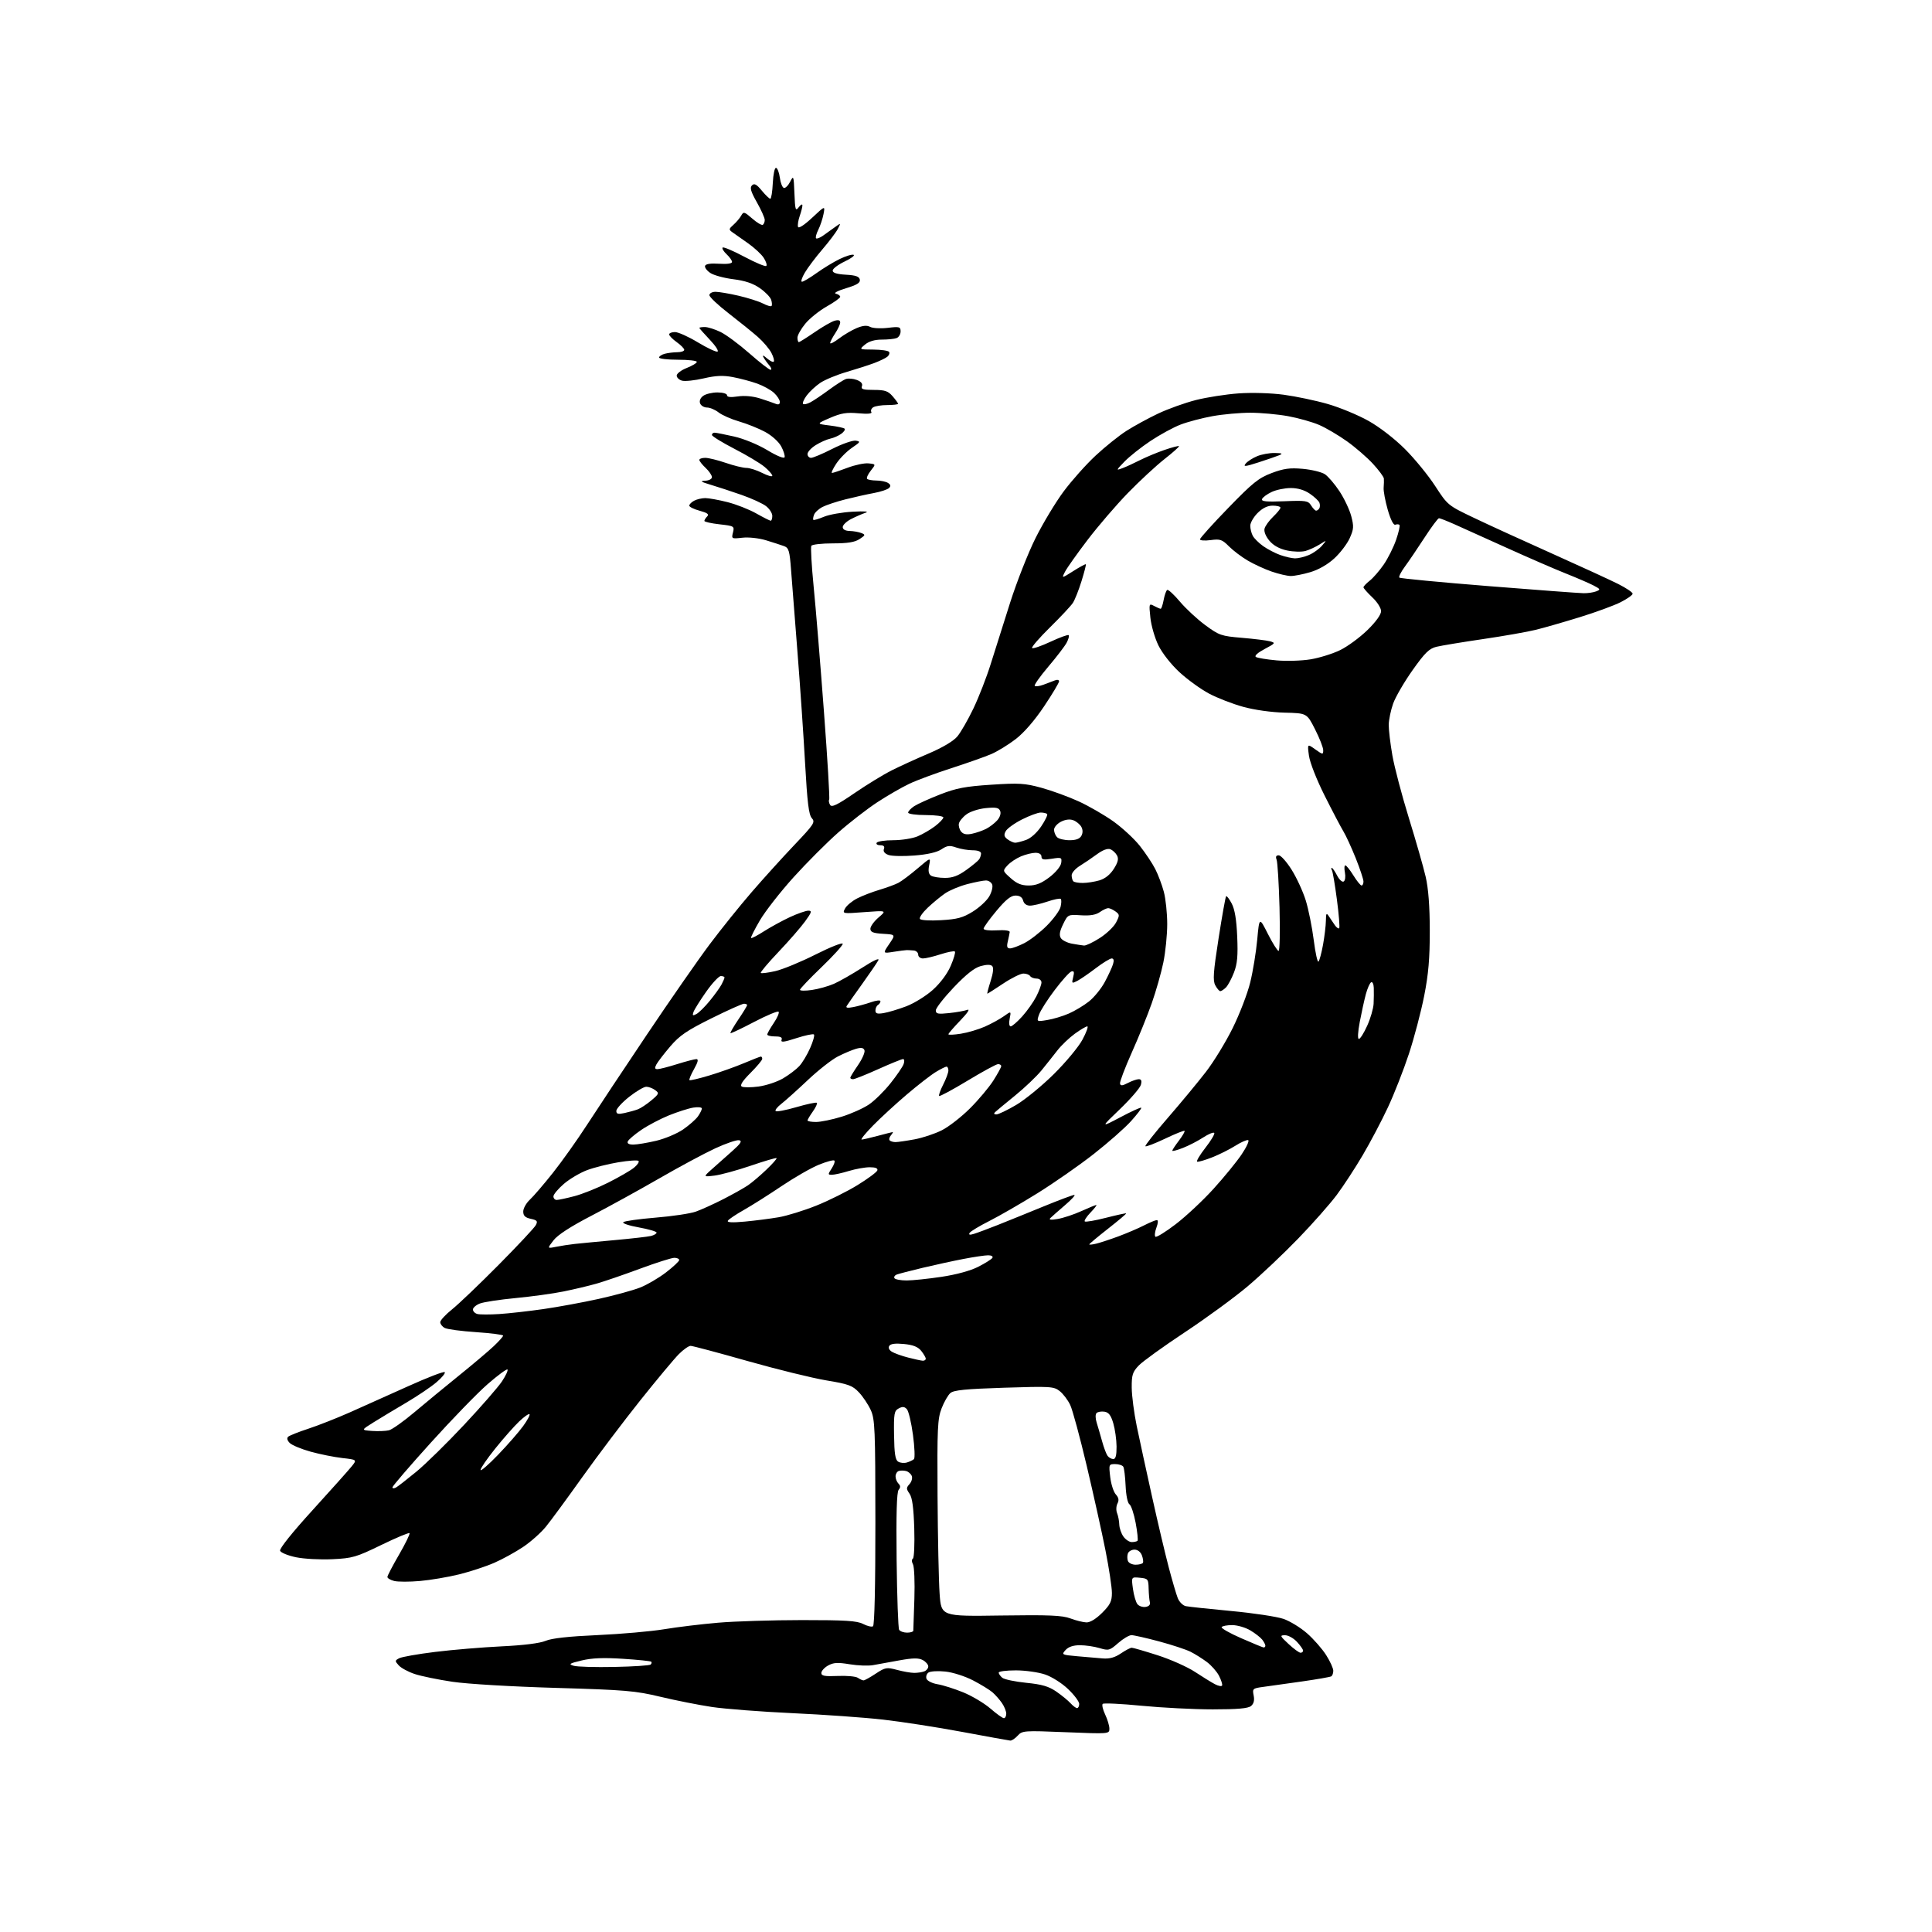 <?xml version="1.0" encoding="UTF-8" standalone="no"?>
<svg 
  version="1.1" 
  xmlns="http://www.w3.org/2000/svg" 
  xmlns:xlink="http://www.w3.org/1999/xlink" 
  xmlns:svg="http://www.w3.org/2000/svg"
  xmlns:rdf="http://www.w3.org/1999/02/22-rdf-syntax-ns#"
  xmlns:cc="http://creativecommons.org/ns#"
  xmlns:dc="http://purl.org/dc/elements/1.1/"
  viewBox="0 0 768 768"
  width="768"
  height="768"
>
<style>svg {background-color: white; }</style>"
<path stroke="none" fill="black" fill-rule="evenodd" d="M401.60,691.91C400.99,691.86 392.40,690.31 382.50,688.46C372.60,686.61 358.43,684.41 351.00,683.57C343.57,682.73 327.37,681.57 314.99,681.01C302.61,680.44 288.21,679.33 282.99,678.55C277.77,677.76 268.55,675.94 262.50,674.49C252.51,672.10 248.69,671.78 220.84,670.96C203.30,670.45 185.76,669.41 179.84,668.53C174.15,667.68 167.42,666.30 164.87,665.45C162.32,664.61 159.47,663.07 158.53,662.04C156.93,660.27 156.94,660.10 158.67,659.18C159.68,658.64 166.13,657.50 173.00,656.66C179.88,655.81 191.75,654.82 199.39,654.45C208.19,654.03 214.61,653.22 216.89,652.26C219.33,651.23 226.02,650.49 237.50,649.98C246.85,649.56 258.77,648.51 264.00,647.65C269.23,646.78 278.90,645.61 285.50,645.05C292.10,644.48 307.08,644.02 318.80,644.01C336.04,644.00 340.67,644.29 343.08,645.54C344.72,646.39 346.50,646.81 347.03,646.48C347.63,646.11 347.99,630.44 347.98,605.19C347.96,567.94 347.80,564.16 346.13,560.50C345.12,558.30 343.00,555.12 341.40,553.44C338.85,550.76 337.28,550.18 328.50,548.73C323.00,547.82 308.92,544.36 297.20,541.04C285.49,537.72 275.29,535.00 274.53,535.00C273.77,535.00 271.68,536.46 269.89,538.25C268.09,540.04 261.18,548.32 254.54,556.64C247.90,564.97 237.53,578.70 231.51,587.14C225.49,595.59 218.98,604.46 217.03,606.85C215.09,609.24 211.03,612.87 208.00,614.90C204.97,616.94 199.80,619.79 196.50,621.23C193.20,622.68 186.90,624.75 182.50,625.84C178.10,626.92 171.10,628.11 166.94,628.47C162.79,628.84 158.17,628.83 156.69,628.46C155.21,628.09 154.00,627.37 154.00,626.87C154.00,626.37 156.09,622.36 158.65,617.96C161.20,613.56 163.06,609.73 162.79,609.45C162.51,609.17 157.44,611.30 151.53,614.17C141.59,619.00 140.14,619.43 132.09,619.81C127.31,620.04 120.81,619.69 117.64,619.03C114.47,618.37 111.63,617.21 111.34,616.45C111.02,615.62 116.15,609.20 124.16,600.41C131.50,592.34 138.50,584.51 139.72,583.00C141.95,580.25 141.95,580.25 136.06,579.59C132.82,579.22 127.15,578.08 123.47,577.06C119.79,576.04 116.06,574.49 115.18,573.61C114.18,572.61 113.94,571.68 114.54,571.13C115.07,570.65 118.65,569.22 122.50,567.96C126.35,566.70 133.78,563.78 139.00,561.47C144.22,559.15 154.71,554.45 162.31,551.02C169.90,547.59 176.42,545.08 176.78,545.45C177.15,545.82 175.66,547.64 173.48,549.49C171.29,551.35 165.90,554.98 161.50,557.57C157.10,560.16 151.25,563.68 148.51,565.39C143.51,568.50 143.51,568.50 147.93,568.82C150.35,568.99 153.37,568.87 154.63,568.56C155.89,568.24 160.43,565.02 164.71,561.41C169.00,557.79 177.00,551.20 182.50,546.76C188.00,542.32 194.19,537.09 196.25,535.14C198.31,533.19 200.00,531.30 200.00,530.93C200.00,530.57 195.18,529.95 189.28,529.55C183.39,529.16 177.76,528.41 176.78,527.88C175.80,527.36 175.00,526.32 175.00,525.59C175.00,524.85 177.14,522.53 179.75,520.45C182.36,518.36 190.68,510.41 198.24,502.78C205.80,495.15 212.43,488.06 212.98,487.03C213.84,485.43 213.55,485.06 210.99,484.50C208.75,484.01 208.00,483.28 208.00,481.59C208.00,480.36 209.17,478.26 210.60,476.92C212.04,475.59 216.16,470.79 219.76,466.26C223.37,461.72 229.51,453.08 233.41,447.05C237.31,441.02 248.02,424.88 257.21,411.19C266.40,397.50 277.60,381.39 282.10,375.40C286.60,369.40 294.09,360.08 298.76,354.68C303.42,349.28 311.07,340.83 315.75,335.91C323.61,327.64 324.15,326.82 322.71,325.23C321.50,323.88 320.91,319.04 320.04,303.50C319.43,292.50 318.07,272.70 317.03,259.50C315.98,246.30 314.83,231.53 314.47,226.69C313.89,218.88 313.56,217.78 311.65,217.08C310.47,216.65 307.25,215.61 304.50,214.77C301.64,213.91 297.62,213.47 295.11,213.75C290.82,214.23 290.74,214.18 291.37,211.67C291.99,209.17 291.84,209.08 286.01,208.42C282.70,208.05 280.00,207.44 280.00,207.07C280.00,206.70 280.51,205.89 281.13,205.27C281.96,204.44 281.19,203.86 278.13,203.03C275.86,202.42 274.00,201.51 274.00,201.00C274.00,200.49 274.87,199.60 275.93,199.04C277.00,198.47 278.99,198.00 280.35,198.00C281.72,198.00 285.69,198.72 289.17,199.60C292.65,200.48 297.80,202.50 300.62,204.10C303.44,205.69 306.03,207.00 306.37,207.00C306.72,207.00 307.00,206.13 307.00,205.07C307.00,204.01 305.90,202.28 304.55,201.22C303.21,200.16 298.82,198.15 294.80,196.74C290.79,195.34 285.25,193.52 282.50,192.70C278.61,191.54 278.11,191.19 280.25,191.10C281.81,191.04 283.00,190.43 283.00,189.67C283.00,188.95 281.88,187.29 280.50,186.00C279.12,184.71 278.00,183.28 278.00,182.83C278.00,182.37 279.05,182.00 280.34,182.00C281.63,182.00 285.30,182.90 288.50,184.00C291.70,185.10 295.39,186.00 296.70,186.00C298.01,186.00 300.86,186.91 303.04,188.02C305.22,189.13 307.00,189.62 307.00,189.11C307.00,188.60 305.63,187.02 303.95,185.61C302.27,184.19 296.87,180.96 291.95,178.42C287.03,175.88 283.00,173.39 283.00,172.90C283.00,172.40 283.47,172.00 284.05,172.00C284.63,172.00 288.14,172.69 291.85,173.53C295.71,174.41 301.34,176.73 305.04,178.96C308.80,181.23 311.66,182.40 311.89,181.76C312.10,181.16 311.49,179.22 310.54,177.44C309.54,175.59 306.81,173.13 304.15,171.69C301.59,170.31 296.94,168.44 293.82,167.54C290.70,166.64 287.03,165.02 285.66,163.95C284.30,162.88 282.23,162.00 281.06,162.00C279.89,162.00 278.65,161.26 278.31,160.36C277.92,159.35 278.39,158.19 279.53,157.36C280.55,156.61 283.10,156.00 285.19,156.00C287.32,156.00 289.00,156.49 289.00,157.11C289.00,157.86 290.41,158.02 293.26,157.59C295.88,157.19 299.24,157.49 302.01,158.35C304.48,159.13 307.29,160.09 308.25,160.49C309.44,160.98 310.00,160.76 310.00,159.78C310.00,158.99 308.97,157.39 307.72,156.21C306.47,155.03 303.43,153.35 300.97,152.47C298.51,151.59 294.17,150.44 291.32,149.90C287.41,149.16 284.57,149.29 279.73,150.41C276.21,151.23 272.35,151.64 271.16,151.33C269.97,151.02 269.00,150.11 269.00,149.30C269.00,148.50 270.80,147.13 273.00,146.27C275.20,145.40 277.00,144.31 277.00,143.85C277.00,143.38 273.62,143.00 269.50,143.00C265.38,143.00 262.00,142.60 262.00,142.12C262.00,141.63 263.01,140.96 264.25,140.63C265.49,140.30 267.74,140.02 269.25,140.01C270.76,140.01 272.00,139.58 272.00,139.07C272.00,138.56 270.65,137.17 269.00,136.00C267.35,134.83 266.00,133.44 266.00,132.93C266.00,132.42 267.04,132.00 268.31,132.00C269.59,132.00 273.66,133.83 277.37,136.07C281.07,138.30 284.60,139.97 285.20,139.77C285.81,139.56 284.43,137.44 282.15,135.04C279.87,132.64 278.00,130.52 278.00,130.34C278.00,130.15 278.98,130.00 280.18,130.00C281.39,130.00 284.20,130.89 286.43,131.97C288.67,133.06 293.83,136.89 297.90,140.47C301.98,144.06 305.76,147.00 306.31,147.00C306.86,147.00 306.63,146.21 305.81,145.25C304.98,144.29 303.93,142.82 303.48,142.00C302.95,141.04 303.44,141.19 304.83,142.41C306.03,143.46 307.27,144.07 307.58,143.75C307.89,143.44 307.47,141.87 306.64,140.27C305.81,138.66 303.38,135.81 301.24,133.92C299.10,132.04 293.90,127.84 289.68,124.58C285.45,121.32 282.00,118.06 282.00,117.33C282.00,116.59 283.08,116.00 284.44,116.00C285.78,116.00 289.90,116.70 293.60,117.56C297.31,118.42 301.65,119.80 303.26,120.63C304.87,121.47 306.41,121.92 306.68,121.65C306.96,121.37 306.90,120.27 306.56,119.19C306.22,118.11 304.18,116.01 302.04,114.53C299.33,112.65 296.13,111.57 291.53,111.00C287.90,110.55 283.79,109.44 282.40,108.53C281.01,107.62 280.06,106.34 280.27,105.69C280.53,104.91 282.47,104.62 285.84,104.84C289.00,105.05 291.00,104.78 291.00,104.13C291.00,103.55 290.02,102.17 288.82,101.05C287.63,99.93 286.92,98.74 287.26,98.41C287.60,98.07 291.49,99.72 295.92,102.08C300.35,104.44 304.26,106.07 304.62,105.71C304.98,105.36 304.50,103.89 303.57,102.46C302.63,101.03 299.82,98.43 297.32,96.68C294.81,94.93 292.03,92.97 291.14,92.33C289.65,91.27 289.69,91.00 291.58,89.33C292.72,88.32 294.10,86.69 294.64,85.71C295.55,84.05 295.89,84.14 299.03,86.88C300.90,88.52 302.78,89.63 303.22,89.37C303.65,89.10 304.00,88.23 304.00,87.43C304.00,86.62 302.59,83.47 300.87,80.42C298.44,76.12 298.00,74.60 298.93,73.68C299.85,72.77 300.74,73.24 302.81,75.76C304.29,77.55 305.82,79.01 306.20,79.01C306.59,79.00 307.04,76.19 307.20,72.75C307.37,69.25 307.94,66.60 308.50,66.72C309.05,66.84 309.73,68.60 310.00,70.64C310.27,72.68 310.98,74.50 311.58,74.70C312.17,74.89 313.30,73.80 314.08,72.28C315.44,69.61 315.51,69.79 315.80,76.88C316.06,83.50 316.24,84.06 317.51,82.38C318.30,81.34 318.95,81.00 318.97,81.60C318.99,82.21 318.51,84.11 317.91,85.83C317.31,87.55 317.00,89.51 317.23,90.19C317.47,90.92 319.72,89.47 322.82,86.57C328.01,81.72 328.01,81.72 327.36,85.11C327.00,86.97 326.07,89.78 325.28,91.34C324.50,92.91 324.10,94.43 324.40,94.73C324.69,95.03 325.96,94.54 327.22,93.64C328.47,92.75 330.58,91.23 331.91,90.28C334.31,88.55 334.31,88.55 333.03,91.02C332.32,92.39 329.57,96.03 326.91,99.13C324.26,102.22 321.12,106.38 319.94,108.38C318.76,110.37 318.25,112.00 318.79,112.00C319.33,112.00 321.96,110.44 324.64,108.52C327.31,106.61 331.43,104.10 333.80,102.96C336.16,101.81 338.64,101.05 339.30,101.29C339.96,101.52 338.36,102.72 335.75,103.96C333.14,105.21 331.00,106.82 331.00,107.56C331.00,108.47 332.68,108.99 336.24,109.20C340.18,109.42 341.56,109.91 341.80,111.16C342.03,112.41 340.67,113.26 336.31,114.58C333.01,115.58 331.26,116.51 332.25,116.74C333.21,116.97 334.00,117.52 334.00,117.98C334.00,118.44 331.58,120.17 328.62,121.84C325.67,123.51 321.84,126.58 320.12,128.67C318.41,130.75 317.00,133.25 317.00,134.23C317.00,135.20 317.25,136.00 317.55,136.00C317.85,136.00 320.66,134.23 323.80,132.08C326.93,129.92 330.51,127.86 331.75,127.51C333.27,127.07 334.00,127.29 333.99,128.18C333.99,128.91 333.09,130.85 332.00,132.50C330.91,134.15 330.01,135.89 330.01,136.37C330.00,136.85 331.58,136.04 333.50,134.57C335.43,133.10 338.59,131.24 340.52,130.43C343.01,129.39 344.59,129.25 345.90,129.94C346.92,130.49 350.05,130.66 352.87,130.33C357.56,129.77 358.00,129.90 358.00,131.75C358.00,132.87 357.29,134.06 356.42,134.39C355.55,134.73 352.90,135.00 350.53,135.00C347.71,135.00 345.40,135.68 343.86,136.97C341.50,138.93 341.50,138.93 347.19,138.97C350.32,138.99 353.13,139.40 353.43,139.89C353.73,140.37 353.42,141.23 352.74,141.80C352.06,142.36 349.70,143.50 347.50,144.33C345.30,145.15 340.32,146.75 336.44,147.89C332.56,149.02 327.88,150.97 326.03,152.22C324.19,153.47 321.77,155.73 320.66,157.23C319.55,158.74 318.90,160.24 319.23,160.56C319.56,160.89 320.88,160.60 322.16,159.92C323.45,159.23 326.75,157.01 329.50,154.98C332.25,152.95 335.29,151.01 336.26,150.67C337.23,150.33 339.18,150.50 340.61,151.04C342.31,151.69 343.01,152.54 342.63,153.51C342.17,154.71 343.08,155.00 347.35,155.00C351.75,155.00 353.01,155.42 354.82,157.51C356.02,158.89 357.00,160.24 357.00,160.51C357.00,160.78 355.09,161.01 352.75,161.02C350.41,161.02 347.88,161.42 347.12,161.90C346.36,162.38 346.03,163.23 346.37,163.79C346.78,164.46 345.01,164.63 341.21,164.29C336.55,163.86 334.36,164.22 329.96,166.12C324.50,168.48 324.50,168.48 329.82,169.14C332.74,169.50 335.41,170.07 335.74,170.41C336.08,170.75 335.49,171.66 334.43,172.43C333.37,173.21 331.38,174.09 330.00,174.38C328.62,174.68 326.04,175.83 324.25,176.95C322.46,178.06 321.00,179.65 321.00,180.49C321.00,181.32 321.64,182.00 322.42,182.00C323.20,182.00 327.01,180.39 330.88,178.42C334.75,176.46 338.92,175.00 340.15,175.17C342.18,175.47 342.05,175.72 338.68,178.00C336.64,179.38 333.85,182.19 332.47,184.25C331.10,186.31 330.32,188.00 330.74,188.00C331.16,188.00 333.93,187.08 336.90,185.95C339.87,184.82 343.63,184.03 345.25,184.20C348.20,184.50 348.20,184.50 346.13,187.12C345.00,188.55 344.35,190.02 344.70,190.37C345.05,190.71 346.72,191.01 348.42,191.02C350.11,191.02 352.17,191.45 352.99,191.97C354.06,192.65 354.18,193.22 353.41,193.99C352.82,194.58 350.12,195.48 347.42,195.98C344.71,196.48 339.62,197.61 336.09,198.50C332.56,199.39 328.46,200.75 326.96,201.52C325.47,202.29 323.95,203.68 323.60,204.61C323.24,205.53 323.12,206.45 323.32,206.66C323.53,206.86 325.42,206.30 327.53,205.42C329.64,204.54 334.78,203.63 338.94,203.41C343.87,203.15 345.63,203.30 343.99,203.85C342.61,204.32 340.03,205.45 338.24,206.37C336.46,207.30 335.00,208.71 335.00,209.53C335.00,210.45 336.03,211.03 337.75,211.07C339.26,211.11 341.34,211.47 342.37,211.88C344.09,212.55 344.04,212.75 341.66,214.31C339.77,215.54 336.91,216.00 331.09,216.00C326.71,216.00 322.85,216.43 322.52,216.96C322.20,217.49 322.61,224.80 323.44,233.21C324.28,241.62 326.11,263.92 327.52,282.77C328.94,301.62 329.88,317.39 329.61,317.82C329.35,318.25 329.51,319.21 329.98,319.97C330.64,321.03 332.80,319.99 339.69,315.27C344.56,311.93 351.24,307.85 354.53,306.20C357.81,304.55 364.45,301.53 369.27,299.48C374.68,297.17 378.99,294.61 380.54,292.77C381.91,291.14 384.79,286.13 386.94,281.65C389.08,277.17 392.18,269.23 393.81,264.00C395.45,258.77 398.94,247.75 401.56,239.50C404.19,231.25 408.74,219.69 411.68,213.82C414.62,207.95 419.64,199.62 422.84,195.32C426.04,191.02 431.73,184.64 435.49,181.14C439.24,177.64 444.77,173.20 447.77,171.28C450.77,169.36 456.44,166.27 460.36,164.41C464.29,162.55 471.04,160.13 475.36,159.03C479.69,157.93 487.34,156.74 492.36,156.38C497.66,156.01 505.19,156.23 510.28,156.91C515.11,157.56 522.99,159.21 527.78,160.59C532.58,161.97 539.87,164.99 543.99,167.30C548.40,169.77 554.36,174.38 558.49,178.50C562.35,182.35 567.75,188.96 570.50,193.19C575.48,200.85 575.54,200.90 586.00,205.89C591.77,208.65 605.73,215.03 617.00,220.07C628.27,225.12 640.09,230.55 643.25,232.14C646.41,233.73 649.00,235.46 649.00,236.00C649.00,236.53 646.86,238.05 644.25,239.37C641.64,240.70 634.33,243.38 628.00,245.33C621.67,247.29 613.80,249.55 610.50,250.36C607.20,251.18 597.75,252.84 589.50,254.05C581.25,255.26 572.92,256.64 571.00,257.11C568.12,257.81 566.43,259.47 561.50,266.43C558.20,271.09 554.73,277.06 553.79,279.70C552.86,282.34 552.07,286.13 552.04,288.12C552.02,290.11 552.67,295.58 553.49,300.28C554.31,304.98 557.26,316.17 560.04,325.16C562.82,334.15 565.83,344.65 566.72,348.50C567.81,353.22 568.35,360.22 568.36,370.00C568.37,381.03 567.84,387.23 566.13,395.90C564.89,402.17 562.17,412.52 560.07,418.90C557.97,425.28 554.22,434.85 551.73,440.17C549.25,445.49 544.74,454.04 541.72,459.17C538.70,464.30 534.05,471.43 531.38,475.00C528.72,478.57 521.81,486.40 516.02,492.38C510.23,498.37 501.23,506.88 496.00,511.30C490.77,515.72 479.52,523.95 471.00,529.59C462.48,535.23 454.23,541.18 452.67,542.81C450.21,545.39 449.84,546.54 449.88,551.64C449.90,554.86 450.81,561.77 451.89,567.00C452.98,572.23 455.71,584.83 457.97,595.00C460.22,605.17 463.20,617.77 464.58,623.00C465.96,628.23 467.57,633.74 468.17,635.26C468.77,636.78 470.21,638.22 471.38,638.47C472.54,638.71 480.70,639.58 489.50,640.41C498.30,641.23 507.61,642.64 510.19,643.53C512.78,644.42 517.02,647.02 519.62,649.31C522.22,651.60 525.62,655.48 527.17,657.93C528.73,660.38 530.00,663.18 530.00,664.14C530.00,665.10 529.65,666.10 529.21,666.37C528.78,666.64 523.49,667.56 517.46,668.42C511.43,669.28 504.54,670.24 502.14,670.57C497.98,671.13 497.81,671.28 498.35,673.99C498.73,675.92 498.40,677.25 497.31,678.16C496.14,679.13 491.98,679.50 482.10,679.50C474.62,679.50 461.87,678.85 453.77,678.06C445.67,677.27 438.73,676.94 438.34,677.32C437.96,677.71 438.40,679.61 439.32,681.55C440.24,683.48 441.00,686.02 441.00,687.18C441.00,689.27 440.85,689.28 423.71,688.58C407.05,687.90 406.36,687.95 404.56,689.94C403.53,691.07 402.20,691.96 401.60,691.91zM399.06,683.00C399.58,683.00 400.00,682.20 400.00,681.22C400.00,680.24 399.23,678.33 398.28,676.97C397.34,675.61 395.65,673.70 394.53,672.72C393.41,671.75 389.94,669.62 386.81,667.99C383.63,666.34 378.78,664.78 375.81,664.47C372.89,664.16 369.87,664.33 369.10,664.85C368.34,665.37 367.98,666.49 368.30,667.34C368.63,668.19 370.61,669.17 372.70,669.51C374.79,669.85 379.37,671.30 382.89,672.73C386.40,674.17 391.26,677.06 393.70,679.17C396.13,681.28 398.54,683.00 399.06,683.00zM428.15,679.00C428.62,679.00 429.00,678.25 429.00,677.33C429.00,676.41 427.03,673.77 424.62,671.47C422.17,669.11 418.15,666.56 415.45,665.64C412.81,664.74 407.57,664.00 403.82,664.00C400.07,664.00 397.00,664.39 397.00,664.88C397.00,665.36 397.64,666.29 398.43,666.94C399.21,667.59 403.49,668.49 407.94,668.94C414.25,669.57 416.89,670.35 419.93,672.45C422.08,673.94 424.61,676.02 425.57,677.08C426.53,678.13 427.69,679.00 428.15,679.00zM485.81,669.99C485.98,669.52 485.42,667.78 484.56,666.12C483.70,664.46 481.54,662.01 479.75,660.67C477.96,659.33 475.05,657.50 473.28,656.61C471.50,655.71 465.88,653.86 460.78,652.49C455.67,651.12 450.73,650.00 449.78,650.00C448.84,650.00 446.46,651.41 444.49,653.14C441.11,656.11 440.69,656.22 437.09,655.14C434.99,654.51 431.48,654.00 429.29,654.00C426.64,654.00 424.73,654.64 423.58,655.91C421.91,657.76 422.04,657.83 428.18,658.38C431.66,658.70 436.23,659.09 438.34,659.25C441.06,659.47 443.17,658.89 445.54,657.28C447.39,656.03 449.34,655.00 449.88,655.00C450.42,655.00 455.08,656.36 460.23,658.01C465.38,659.67 472.02,662.63 474.98,664.58C477.95,666.54 481.53,668.74 482.94,669.49C484.35,670.23 485.64,670.46 485.81,669.99zM343.27,667.98C343.70,667.99 345.87,666.79 348.10,665.31C351.90,662.80 352.45,662.71 356.59,663.81C359.03,664.47 362.11,665.00 363.43,665.00C364.75,665.00 366.55,664.73 367.42,664.39C368.29,664.06 369.00,663.18 369.00,662.43C369.00,661.68 368.02,660.55 366.83,659.91C365.16,659.02 362.99,659.04 357.58,660.01C353.68,660.71 348.97,661.56 347.09,661.91C345.22,662.26 341.01,662.11 337.75,661.57C332.98,660.78 331.30,660.88 329.16,662.08C327.70,662.90 326.50,664.23 326.50,665.04C326.50,666.20 327.83,666.44 333.00,666.22C336.57,666.06 340.18,666.39 341.00,666.95C341.82,667.51 342.85,667.98 343.27,667.98zM244.23,662.64C251.79,662.49 258.28,662.06 258.65,661.68C259.03,661.31 259.13,660.80 258.88,660.55C258.63,660.30 253.59,659.78 247.67,659.40C239.93,658.89 235.33,659.08 231.24,660.06C226.31,661.24 225.89,661.52 228.03,662.17C229.39,662.59 236.68,662.80 244.23,662.64zM516.99,657.00C517.54,657.00 518.00,656.62 518.00,656.15C518.00,655.68 516.90,654.10 515.55,652.65C514.20,651.19 512.06,650.01 510.80,650.03C508.67,650.05 508.78,650.31 512.24,653.53C514.29,655.44 516.43,657.00 516.99,657.00zM502.25,654.88C502.66,654.95 503.00,654.64 503.00,654.19C503.00,653.75 502.44,652.66 501.75,651.78C501.06,650.90 498.93,649.24 497.00,648.09C495.07,646.94 491.84,646.01 489.81,646.00C487.78,646.00 485.90,646.36 485.62,646.80C485.35,647.24 488.81,649.21 493.32,651.18C497.82,653.15 501.84,654.82 502.25,654.88zM360.56,649.00C361.90,649.00 363.02,648.66 363.05,648.25C363.07,647.84 363.27,642.12 363.48,635.55C363.69,628.98 363.44,622.82 362.93,621.86C362.38,620.85 362.37,619.89 362.89,619.57C363.38,619.27 363.62,613.82 363.43,607.48C363.17,599.26 362.63,595.32 361.56,593.78C360.21,591.85 360.21,591.43 361.54,589.95C362.37,589.04 362.78,587.59 362.45,586.74C362.13,585.89 361.11,585.00 360.18,584.76C359.26,584.52 357.94,584.51 357.25,584.75C356.56,584.98 356.00,585.94 356.00,586.88C356.00,587.83 356.52,589.12 357.16,589.76C358.00,590.60 358.02,591.27 357.22,592.24C356.46,593.14 356.22,601.90 356.42,620.15C356.59,634.78 357.04,647.26 357.42,647.87C357.81,648.49 359.22,649.00 360.56,649.00zM431.87,644.93C433.35,644.97 435.69,643.54 438.12,641.12C441.35,637.89 442.00,636.55 442.00,633.20C442.00,630.98 440.85,623.39 439.45,616.33C438.05,609.27 434.70,594.18 432.01,582.78C429.32,571.39 426.36,560.46 425.43,558.50C424.51,556.55 422.62,554.06 421.25,552.98C418.90,551.13 417.64,551.05 399.13,551.64C383.85,552.13 379.12,552.60 377.79,553.76C376.84,554.57 375.27,557.33 374.29,559.87C372.70,563.99 372.52,567.81 372.69,594.50C372.79,611.00 373.16,628.56 373.51,633.52C374.15,642.54 374.15,642.54 397.83,642.19C417.08,641.91 422.25,642.13 425.50,643.35C427.70,644.18 430.57,644.89 431.87,644.93zM455.41,638.77C456.68,638.58 457.34,637.88 457.10,636.98C456.88,636.16 456.66,633.70 456.60,631.50C456.51,627.71 456.33,627.48 453.10,627.18C449.71,626.85 449.71,626.85 450.36,631.57C450.71,634.17 451.53,636.93 452.16,637.70C452.80,638.47 454.26,638.95 455.41,638.77zM451.41,622.00C452.77,622.00 454.08,621.66 454.32,621.25C454.57,620.84 454.38,619.49 453.91,618.25C453.41,616.92 452.22,616.00 451.00,616.00C449.87,616.00 448.68,616.67 448.36,617.50C448.05,618.33 448.05,619.67 448.36,620.50C448.68,621.33 450.05,622.00 451.41,622.00zM449.89,613.00C450.87,613.00 451.90,612.77 452.18,612.49C452.45,612.21 452.12,609.00 451.44,605.36C450.75,601.72 449.64,598.40 448.97,597.98C448.26,597.54 447.62,594.47 447.45,590.65C447.29,587.03 446.87,583.60 446.52,583.04C446.17,582.47 444.72,582.00 443.30,582.00C440.78,582.00 440.74,582.12 441.33,587.14C441.66,589.96 442.66,593.08 443.55,594.05C444.71,595.34 444.89,596.34 444.21,597.67C443.68,598.68 443.61,600.40 444.06,601.50C444.50,602.60 444.89,604.64 444.93,606.03C444.97,607.42 445.70,609.56 446.56,610.78C447.41,612.00 448.91,613.00 449.89,613.00zM157.43,591.30C158.21,590.86 161.86,588.02 165.53,585.00C169.20,581.98 177.74,573.60 184.50,566.38C191.26,559.17 198.03,551.39 199.55,549.11C201.06,546.83 202.04,544.71 201.73,544.40C201.42,544.09 197.87,546.71 193.84,550.22C189.80,553.73 179.64,564.21 171.25,573.50C162.86,582.78 156.00,590.77 156.00,591.24C156.00,591.71 156.64,591.74 157.43,591.30zM197.99,578.30C201.79,574.35 206.28,569.21 207.96,566.89C209.64,564.58 210.78,562.45 210.49,562.16C210.20,561.87 208.34,563.18 206.36,565.07C204.37,566.96 200.10,571.79 196.87,575.82C193.64,579.84 191.01,583.66 191.03,584.32C191.05,584.97 194.18,582.26 197.99,578.30zM360.50,581.36C361.60,581.04 362.86,580.44 363.31,580.03C363.75,579.62 363.58,575.28 362.92,570.39C362.27,565.50 361.17,560.89 360.48,560.15C359.55,559.14 358.73,559.07 357.25,559.87C355.46,560.83 355.27,561.90 355.40,570.51C355.50,577.78 355.89,580.32 357.02,581.02C357.83,581.54 359.40,581.69 360.50,581.36zM442.57,580.00C443.49,580.00 443.87,578.50 443.85,575.03C443.83,572.30 443.24,568.14 442.55,565.78C441.61,562.58 440.72,561.42 439.03,561.17C437.79,560.98 436.37,561.23 435.89,561.71C435.39,562.21 435.41,563.85 435.95,565.54C436.46,567.17 437.44,570.52 438.12,573.00C438.80,575.48 439.78,578.06 440.30,578.75C440.82,579.44 441.84,580.00 442.57,580.00zM366.75,540.90C367.44,540.96 368.00,540.60 368.00,540.11C368.00,539.62 367.18,538.21 366.19,536.98C364.88,535.37 362.96,534.61 359.32,534.26C355.90,533.93 354.01,534.17 353.49,535.02C353.02,535.78 353.45,536.70 354.61,537.38C355.65,538.00 358.52,539.02 361.00,539.65C363.48,540.29 366.06,540.85 366.75,540.90zM198.50,522.35C202.35,522.10 210.22,521.21 216.00,520.38C221.78,519.55 231.66,517.73 237.96,516.34C244.26,514.95 251.69,512.91 254.46,511.82C257.23,510.73 261.86,508.02 264.75,505.80C267.64,503.58 270.00,501.36 270.00,500.88C270.00,500.40 269.12,500.00 268.05,500.00C266.97,500.00 260.79,501.97 254.30,504.37C247.81,506.78 240.03,509.45 237.00,510.30C233.97,511.16 228.12,512.55 224.00,513.38C219.88,514.22 211.32,515.40 205.00,516.00C198.68,516.60 192.26,517.57 190.75,518.17C189.24,518.76 188.00,519.83 188.00,520.55C188.00,521.27 188.79,522.07 189.75,522.33C190.71,522.59 194.65,522.60 198.50,522.35zM360.40,509.00C362.75,509.00 368.98,508.35 374.25,507.56C380.09,506.69 385.77,505.14 388.84,503.58C391.60,502.18 394.14,500.58 394.49,500.02C394.85,499.44 394.12,499.00 392.81,499.00C391.54,499.00 387.12,499.65 383.00,500.45C378.88,501.24 371.54,502.84 366.71,503.99C361.87,505.15 357.26,506.35 356.46,506.65C355.67,506.96 355.26,507.61 355.56,508.10C355.87,508.60 358.04,509.00 360.40,509.00zM221.00,495.63C222.93,495.24 226.30,494.72 228.50,494.48C230.70,494.24 237.90,493.55 244.50,492.95C251.10,492.35 257.51,491.62 258.75,491.32C259.99,491.02 261.00,490.42 261.00,489.98C261.00,489.54 257.83,488.62 253.97,487.92C250.10,487.23 247.30,486.30 247.76,485.84C248.21,485.39 253.99,484.57 260.59,484.03C267.20,483.49 274.40,482.42 276.59,481.64C278.78,480.87 283.71,478.63 287.54,476.67C291.37,474.71 295.77,472.24 297.31,471.19C298.86,470.14 302.14,467.36 304.60,465.01C307.06,462.66 308.91,460.58 308.71,460.37C308.50,460.17 303.87,461.53 298.42,463.39C292.96,465.25 286.48,467.02 284.00,467.32C279.50,467.87 279.50,467.87 283.08,464.68C285.05,462.93 288.65,459.73 291.08,457.57C294.47,454.55 295.11,453.55 293.82,453.26C292.89,453.05 288.62,454.50 284.33,456.48C280.04,458.47 269.99,463.86 262.01,468.47C254.03,473.07 241.88,479.76 235.01,483.32C226.75,487.61 221.68,490.90 220.01,493.07C217.50,496.34 217.50,496.34 221.00,495.63zM435.75,494.38C437.26,494.02 441.23,492.71 444.57,491.48C447.90,490.24 452.50,488.28 454.78,487.11C457.06,485.95 459.35,485.00 459.87,485.00C460.44,485.00 460.37,486.20 459.71,487.96C459.09,489.59 458.90,491.23 459.28,491.61C459.66,491.99 463.31,489.74 467.40,486.61C471.48,483.48 478.24,477.17 482.40,472.57C486.57,467.98 491.60,461.82 493.57,458.89C495.55,455.96 496.71,453.40 496.16,453.22C495.60,453.03 493.31,454.04 491.06,455.46C488.82,456.88 484.68,458.95 481.86,460.06C479.04,461.17 476.36,461.95 475.90,461.79C475.45,461.63 476.93,459.13 479.19,456.23C481.45,453.34 483.02,450.68 482.67,450.34C482.32,449.99 480.34,450.82 478.27,452.17C476.20,453.53 472.59,455.39 470.25,456.31C467.91,457.23 466.00,457.73 466.00,457.43C466.00,457.12 467.19,455.31 468.64,453.41C470.09,451.50 471.10,449.76 470.88,449.54C470.66,449.32 467.17,450.71 463.14,452.64C459.10,454.56 455.58,455.92 455.32,455.65C455.06,455.39 459.07,450.30 464.25,444.34C469.42,438.38 476.22,430.17 479.36,426.10C482.50,422.04 487.31,414.16 490.05,408.60C492.79,403.05 495.92,394.90 496.99,390.50C498.07,386.10 499.32,378.45 499.77,373.50C500.60,364.50 500.60,364.50 504.01,371.25C505.89,374.96 507.80,378.00 508.26,378.00C508.72,378.00 508.88,370.24 508.63,360.75C508.37,351.26 507.85,342.71 507.47,341.75C507.00,340.55 507.26,340.00 508.32,340.00C509.16,340.00 511.47,342.59 513.45,345.75C515.44,348.91 517.96,354.40 519.06,357.94C520.15,361.48 521.58,368.57 522.23,373.69C522.88,378.81 523.73,382.66 524.12,382.25C524.52,381.84 525.32,378.83 525.92,375.57C526.51,372.30 527.03,368.03 527.06,366.07C527.11,362.94 527.26,362.73 528.31,364.34C528.96,365.35 530.03,366.92 530.67,367.84C531.31,368.75 532.07,369.26 532.35,368.98C532.64,368.69 532.23,363.60 531.45,357.66C530.67,351.73 529.78,346.45 529.46,345.93C529.14,345.42 529.12,345.00 529.42,345.00C529.71,345.00 530.65,346.36 531.52,348.03C532.38,349.70 533.56,350.77 534.14,350.41C534.73,350.05 534.94,348.47 534.63,346.88C534.31,345.30 534.38,344.00 534.79,344.00C535.20,344.00 536.64,345.80 538.00,348.00C539.36,350.20 540.82,352.00 541.24,352.00C541.66,352.00 542.00,351.29 542.00,350.42C542.00,349.55 540.62,345.39 538.94,341.18C537.25,336.97 535.05,332.17 534.04,330.51C533.03,328.86 529.68,322.48 526.60,316.34C523.38,309.94 520.71,303.14 520.33,300.40C519.68,295.63 519.68,295.63 522.84,297.89C525.83,300.02 526.00,300.04 526.00,298.22C526.00,297.17 524.54,293.43 522.75,289.91C519.50,283.50 519.50,283.50 510.66,283.29C505.44,283.16 498.70,282.22 494.20,280.98C490.00,279.83 483.87,277.45 480.57,275.69C477.28,273.94 471.99,270.10 468.83,267.18C465.51,264.11 461.97,259.60 460.48,256.54C459.05,253.62 457.61,248.65 457.29,245.50C456.71,239.92 456.75,239.80 458.78,240.88C459.93,241.50 461.10,242.00 461.39,242.00C461.68,242.00 462.21,240.42 462.57,238.49C462.93,236.56 463.56,234.77 463.98,234.51C464.39,234.26 466.66,236.34 469.03,239.15C471.39,241.95 475.94,246.17 479.15,248.53C484.62,252.56 485.50,252.86 493.66,253.54C498.44,253.94 503.45,254.56 504.81,254.92C507.14,255.55 507.02,255.71 502.68,258.01C499.89,259.50 498.55,260.72 499.25,261.16C499.88,261.55 503.57,262.16 507.45,262.51C511.33,262.87 517.40,262.68 520.94,262.10C524.48,261.52 529.79,259.87 532.75,258.42C535.70,256.98 540.57,253.40 543.56,250.48C546.92,247.21 549.00,244.32 549.00,242.95C549.00,241.71 547.46,239.28 545.50,237.44C543.58,235.62 542.00,233.83 542.00,233.46C542.00,233.09 543.13,231.90 544.50,230.82C545.88,229.73 548.38,226.85 550.06,224.41C551.74,221.96 553.96,217.54 554.98,214.57C556.00,211.60 556.60,208.94 556.32,208.65C556.04,208.37 555.28,208.34 554.64,208.58C553.94,208.85 552.77,206.53 551.65,202.64C550.65,199.13 549.91,195.18 550.02,193.88C550.13,192.57 550.17,190.93 550.11,190.23C550.05,189.53 548.09,186.89 545.76,184.36C543.43,181.83 538.79,177.81 535.45,175.43C532.10,173.04 527.15,170.12 524.43,168.94C521.72,167.76 516.12,166.18 512.00,165.43C507.88,164.68 501.12,164.07 497.00,164.07C492.88,164.07 486.12,164.68 482.00,165.43C477.88,166.17 472.17,167.68 469.32,168.77C466.47,169.86 461.07,172.80 457.32,175.30C453.57,177.80 448.93,181.49 447.00,183.49C443.59,187.03 443.57,187.10 446.22,186.10C447.71,185.54 450.84,184.10 453.17,182.91C455.50,181.73 459.86,179.91 462.87,178.87C465.87,177.84 468.48,177.15 468.67,177.34C468.87,177.53 466.27,179.85 462.91,182.49C459.54,185.14 452.99,191.21 448.34,195.99C443.70,200.77 436.50,209.15 432.35,214.59C428.20,220.04 424.16,225.73 423.38,227.24C421.96,229.98 421.96,229.98 426.66,227.00C429.24,225.36 431.48,224.15 431.64,224.30C431.79,224.46 431.02,227.49 429.91,231.04C428.81,234.59 427.26,238.48 426.48,239.67C425.70,240.86 421.60,245.25 417.36,249.41C413.12,253.58 409.94,257.27 410.28,257.61C410.62,257.95 413.92,256.82 417.60,255.10C421.28,253.38 424.53,252.20 424.82,252.48C425.10,252.77 424.73,254.13 424.00,255.50C423.26,256.88 419.98,261.17 416.70,265.03C413.42,268.90 411.00,272.33 411.32,272.65C411.64,272.97 413.16,272.78 414.70,272.22C416.24,271.66 418.29,270.89 419.25,270.50C420.25,270.09 421.00,270.23 421.00,270.83C421.00,271.40 418.32,275.88 415.04,280.78C411.31,286.36 407.09,291.23 403.79,293.78C400.88,296.02 396.48,298.72 394.00,299.78C391.52,300.84 384.41,303.35 378.18,305.36C371.95,307.37 364.44,310.15 361.49,311.55C358.54,312.94 352.82,316.24 348.78,318.88C344.74,321.52 337.73,326.95 333.20,330.95C328.67,334.94 320.69,342.94 315.46,348.72C310.24,354.50 304.21,362.21 302.07,365.86C299.93,369.51 298.35,372.67 298.55,372.88C298.76,373.09 301.08,371.88 303.71,370.19C306.35,368.51 310.98,365.98 314.00,364.57C317.02,363.17 320.32,362.02 321.31,362.01C322.86,362.00 322.68,362.62 320.05,366.25C318.36,368.59 313.60,374.05 309.47,378.40C305.34,382.74 302.17,386.51 302.43,386.76C302.68,387.02 305.28,386.69 308.20,386.03C311.11,385.37 318.34,382.39 324.25,379.41C330.16,376.43 335.00,374.53 335.00,375.18C335.00,375.83 331.18,380.04 326.50,384.53C321.82,389.02 318.00,393.04 318.00,393.46C318.00,393.88 320.14,393.91 322.75,393.53C325.36,393.15 329.30,392.04 331.50,391.08C333.70,390.11 338.78,387.21 342.80,384.64C347.34,381.72 349.73,380.63 349.13,381.76C348.60,382.75 345.72,386.96 342.74,391.12C339.75,395.29 336.99,399.20 336.61,399.83C336.10,400.64 336.86,400.78 339.20,400.33C341.02,399.98 344.19,399.11 346.25,398.39C348.31,397.67 350.00,397.49 350.00,397.99C350.00,398.48 349.55,399.16 349.00,399.50C348.45,399.84 348.00,400.83 348.00,401.69C348.00,402.91 348.73,403.14 351.25,402.72C353.04,402.43 357.07,401.22 360.20,400.04C363.34,398.86 368.11,395.91 370.82,393.48C373.83,390.76 376.58,387.08 377.93,383.93C379.15,381.11 379.89,378.55 379.58,378.25C379.27,377.94 376.72,378.43 373.90,379.34C371.08,380.26 367.92,381.00 366.89,381.00C365.85,381.00 365.00,380.32 365.00,379.50C365.00,378.68 364.21,377.93 363.25,377.84C362.29,377.76 361.05,377.68 360.50,377.68C359.95,377.68 357.57,377.99 355.20,378.36C350.90,379.04 350.90,379.04 353.47,375.27C356.04,371.50 356.04,371.50 351.02,371.20C347.09,370.96 346.00,370.53 345.99,369.20C345.99,368.26 347.45,366.24 349.24,364.71C352.50,361.92 352.50,361.92 343.65,362.58C334.84,363.25 334.80,363.24 335.93,361.13C336.56,359.96 338.74,358.15 340.78,357.11C342.83,356.07 346.83,354.53 349.67,353.69C352.52,352.84 355.89,351.60 357.17,350.92C358.45,350.24 361.86,347.68 364.75,345.22C370.00,340.76 370.00,340.76 369.35,343.98C368.91,346.22 369.14,347.47 370.10,348.09C370.87,348.57 373.34,348.98 375.60,348.98C378.62,349.00 380.86,348.17 384.10,345.84C386.52,344.10 388.83,342.19 389.23,341.59C389.64,340.99 389.98,339.94 389.98,339.25C389.99,338.50 388.67,338.00 386.65,338.00C384.81,338.00 381.87,337.50 380.13,336.90C377.50,335.98 376.51,336.10 374.23,337.62C372.45,338.81 368.71,339.67 363.50,340.08C359.10,340.43 354.44,340.33 353.15,339.85C351.64,339.28 351.00,338.44 351.37,337.49C351.76,336.47 351.29,336.00 349.91,336.00C348.79,336.00 348.16,335.55 348.50,335.00C348.84,334.45 351.81,334.00 355.09,334.00C358.38,334.00 362.71,333.31 364.73,332.47C366.74,331.63 369.88,329.80 371.70,328.42C373.51,327.03 375.00,325.47 375.00,324.95C375.00,324.43 371.85,324.00 368.00,324.00C364.11,324.00 361.00,323.57 361.00,323.02C361.00,322.49 362.08,321.34 363.40,320.47C364.72,319.61 369.33,317.52 373.65,315.83C380.14,313.29 383.66,312.62 394.00,311.94C405.10,311.21 407.34,311.34 414.00,313.16C418.12,314.29 424.80,316.73 428.84,318.58C432.88,320.44 439.08,324.02 442.63,326.55C446.17,329.09 450.89,333.45 453.11,336.26C455.33,339.07 458.08,343.19 459.22,345.43C460.37,347.67 461.91,351.75 462.64,354.50C463.38,357.25 463.98,363.01 463.99,367.29C463.99,371.58 463.30,378.48 462.44,382.63C461.59,386.77 459.51,394.07 457.83,398.83C456.15,403.60 452.57,412.45 449.86,418.49C447.16,424.54 445.07,430.05 445.22,430.74C445.44,431.70 446.16,431.64 448.36,430.49C449.94,429.67 451.88,429.00 452.68,429.00C453.71,429.00 453.95,429.66 453.51,431.25C453.17,432.49 449.43,436.82 445.20,440.89C437.50,448.27 437.50,448.27 445.39,444.11C449.72,441.81 453.45,440.11 453.66,440.33C453.88,440.55 452.06,442.94 449.62,445.65C447.19,448.36 440.50,454.25 434.77,458.74C429.04,463.23 418.98,470.24 412.42,474.32C405.87,478.39 397.27,483.35 393.32,485.34C389.38,487.33 385.83,489.46 385.45,490.08C384.96,490.87 385.47,491.00 387.12,490.49C388.43,490.10 392.65,488.52 396.50,487.00C400.35,485.47 408.56,482.15 414.74,479.61C420.92,477.08 426.46,475.00 427.05,475.00C427.64,475.00 425.96,476.85 423.31,479.11C420.66,481.37 418.05,483.68 417.50,484.23C416.83,484.91 417.81,485.02 420.50,484.55C422.70,484.17 426.92,482.77 429.87,481.43C432.82,480.09 435.50,479.00 435.81,479.00C436.12,479.00 435.09,480.35 433.51,481.99C431.93,483.63 430.90,485.23 431.21,485.54C431.52,485.85 435.29,485.20 439.60,484.10C443.91,483.00 447.54,482.21 447.67,482.34C447.81,482.48 444.56,485.22 440.46,488.43C436.36,491.65 433.00,494.45 433.00,494.66C433.00,494.87 434.24,494.74 435.75,494.38zM296.10,485.60C300.17,485.22 306.20,484.45 309.50,483.88C312.80,483.32 319.55,481.23 324.50,479.25C329.45,477.27 336.84,473.59 340.92,471.07C345.00,468.56 348.53,465.94 348.76,465.25C349.03,464.41 348.03,464.00 345.74,464.00C343.86,464.00 340.11,464.67 337.41,465.49C334.71,466.31 331.70,466.98 330.73,466.99C329.06,467.00 329.05,466.85 330.61,464.47C331.52,463.08 332.00,461.67 331.67,461.34C331.34,461.01 328.58,461.75 325.53,462.99C322.48,464.22 315.80,468.06 310.68,471.50C305.56,474.95 298.81,479.22 295.69,480.98C292.56,482.75 289.71,484.66 289.35,485.24C288.91,485.96 291.04,486.07 296.10,485.60zM221.29,477.00C222.00,477.00 225.15,476.33 228.28,475.51C231.42,474.70 237.48,472.27 241.74,470.13C246.01,467.98 250.62,465.32 252.00,464.20C253.38,463.08 254.19,461.86 253.82,461.48C253.44,461.11 249.84,461.35 245.82,462.02C241.79,462.69 236.21,464.09 233.42,465.13C230.63,466.17 226.46,468.62 224.17,470.59C221.88,472.55 220.00,474.80 220.00,475.58C220.00,476.36 220.58,477.00 221.29,477.00zM251.78,454.99C253.28,454.98 257.35,454.30 260.83,453.48C264.31,452.66 269.13,450.63 271.54,448.98C273.94,447.32 276.61,444.97 277.46,443.76C278.30,442.55 279.00,441.15 279.00,440.65C279.00,440.15 277.47,439.99 275.60,440.29C273.72,440.59 269.38,441.98 265.95,443.36C262.52,444.75 257.53,447.37 254.87,449.19C252.20,451.01 249.81,453.06 249.54,453.75C249.23,454.56 250.01,454.99 251.78,454.99zM355.98,454.00C356.89,454.00 360.28,453.51 363.53,452.91C366.77,452.31 371.68,450.68 374.43,449.28C377.19,447.88 382.22,443.96 385.62,440.56C389.02,437.17 393.19,432.19 394.90,429.50C396.60,426.81 398.00,424.25 398.00,423.80C398.00,423.36 397.44,423.00 396.75,423.00C396.06,423.00 390.62,425.96 384.65,429.57C378.68,433.18 373.58,435.92 373.33,435.66C373.07,435.40 373.79,433.37 374.93,431.14C376.07,428.91 377.00,426.39 377.00,425.54C377.00,424.69 376.66,424.00 376.25,424.00C375.84,424.01 373.93,424.96 372.00,426.13C370.07,427.29 364.90,431.31 360.50,435.05C356.10,438.79 350.04,444.36 347.03,447.43C344.03,450.49 342.00,452.99 342.53,452.99C343.07,452.98 345.98,452.31 349.00,451.50C352.02,450.69 354.67,450.02 354.87,450.01C355.08,450.01 354.74,450.60 354.13,451.34C353.52,452.08 353.31,452.98 353.68,453.34C354.04,453.70 355.08,454.00 355.98,454.00zM324.39,446.00C326.26,446.00 330.87,445.05 334.63,443.89C338.39,442.73 343.27,440.53 345.49,439.01C347.70,437.49 351.52,433.73 353.97,430.65C356.43,427.57 358.77,424.14 359.19,423.03C359.61,421.87 359.52,421.00 358.97,421.00C358.44,421.00 354.01,422.80 349.12,425.00C344.23,427.20 339.73,429.00 339.12,429.00C338.50,429.00 338.00,428.74 338.00,428.43C338.00,428.12 339.39,425.84 341.09,423.38C342.78,420.91 343.93,418.26 343.64,417.50C343.25,416.48 342.35,416.33 340.27,416.92C338.72,417.37 335.46,418.74 333.04,419.98C330.62,421.22 325.23,425.45 321.07,429.39C316.91,433.32 312.19,437.55 310.60,438.79C309.00,440.02 307.98,441.32 308.34,441.67C308.69,442.02 312.41,441.32 316.60,440.10C320.79,438.88 324.44,438.11 324.72,438.39C324.99,438.66 324.27,440.22 323.11,441.85C321.95,443.48 321.00,445.08 321.00,445.40C321.00,445.73 322.53,446.00 324.39,446.00zM248.25,442.45C250.04,442.06 252.43,441.40 253.56,440.97C254.69,440.55 257.10,438.95 258.92,437.42C262.01,434.82 262.10,434.55 260.42,433.32C259.43,432.59 257.84,432.00 256.90,432.00C255.95,432.00 252.89,433.81 250.09,436.02C247.29,438.24 245.00,440.75 245.00,441.60C245.00,442.84 245.67,443.01 248.25,442.45zM396.07,443.00C396.88,443.00 400.41,441.31 403.91,439.25C407.42,437.19 414.16,431.68 418.89,427.00C423.63,422.32 428.77,416.14 430.31,413.25C431.86,410.36 432.71,408.00 432.21,408.00C431.71,408.00 429.47,409.32 427.24,410.94C425.01,412.56 421.90,415.53 420.34,417.54C418.78,419.55 415.93,423.14 414.00,425.51C412.07,427.88 407.35,432.38 403.50,435.51C399.65,438.64 396.07,441.60 395.55,442.10C394.96,442.66 395.16,443.00 396.07,443.00zM301.55,431.91C304.57,431.50 308.94,430.05 311.27,428.68C313.60,427.31 316.49,425.13 317.70,423.83C318.91,422.54 320.86,419.31 322.03,416.65C323.21,414.00 323.89,411.56 323.56,411.22C323.22,410.89 320.07,411.55 316.55,412.69C311.63,414.29 310.27,414.45 310.68,413.38C311.07,412.39 310.34,412.00 308.11,412.00C306.40,412.00 305.00,411.65 305.00,411.23C305.00,410.81 306.17,408.75 307.59,406.65C309.01,404.56 309.87,402.54 309.50,402.17C309.13,401.80 304.74,403.64 299.75,406.25C294.76,408.87 290.53,410.87 290.36,410.70C290.20,410.53 291.62,408.07 293.53,405.23C295.44,402.40 297.00,399.84 297.00,399.54C297.00,399.24 296.44,399.00 295.75,399.00C295.06,399.00 289.19,401.63 282.71,404.85C273.03,409.66 270.12,411.65 266.44,415.96C263.97,418.85 261.50,422.07 260.94,423.11C260.17,424.56 260.27,425.00 261.38,425.00C262.17,425.00 265.67,424.11 269.16,423.01C272.65,421.92 276.09,421.02 276.81,421.01C277.74,421.00 277.47,422.17 275.89,424.99C274.65,427.18 273.84,429.15 274.07,429.37C274.31,429.59 277.88,428.75 282.00,427.51C286.12,426.27 292.30,424.07 295.72,422.63C299.14,421.18 302.18,420.00 302.47,420.00C302.76,420.00 303.00,420.41 303.00,420.92C303.00,421.43 300.90,423.94 298.33,426.51C295.16,429.68 294.05,431.41 294.86,431.92C295.52,432.32 298.53,432.32 301.55,431.91zM540.17,413.00C540.69,413.00 542.18,410.64 543.48,407.75C544.79,404.86 545.93,400.93 546.03,399.00C546.12,397.07 546.16,394.24 546.10,392.69C546.05,391.15 545.56,390.15 545.03,390.48C544.49,390.81 543.56,392.93 542.95,395.19C542.34,397.45 541.26,402.38 540.54,406.15C539.77,410.16 539.62,413.00 540.17,413.00zM381.95,410.92C384.68,410.49 388.97,409.22 391.50,408.10C394.02,406.99 397.41,405.13 399.03,403.98C401.97,401.88 401.97,401.88 401.36,404.94C401.00,406.74 401.17,408.00 401.76,408.00C402.31,408.00 404.38,406.22 406.34,404.05C408.31,401.87 410.83,398.29 411.96,396.08C413.08,393.88 414.00,391.39 414.00,390.54C414.00,389.68 413.14,389.00 412.06,389.00C410.99,389.00 409.84,388.55 409.50,388.00C409.16,387.45 407.95,387.00 406.82,387.00C405.68,387.00 402.06,388.80 398.76,391.00C395.47,393.20 392.64,395.00 392.48,395.00C392.32,395.00 392.90,392.75 393.79,389.99C394.82,386.75 395.04,384.64 394.41,384.01C393.78,383.38 392.17,383.39 389.83,384.04C387.34,384.72 384.03,387.35 379.11,392.52C375.20,396.64 372.00,400.74 372.00,401.64C372.00,403.02 372.83,403.19 377.25,402.72C380.14,402.42 383.40,401.84 384.50,401.44C385.72,401.00 384.65,402.63 381.75,405.64C379.14,408.35 377.00,410.82 377.00,411.14C377.00,411.45 379.23,411.35 381.95,410.92zM416.27,405.48C418.60,405.11 422.45,403.96 424.83,402.92C427.21,401.89 430.83,399.72 432.88,398.09C434.93,396.47 437.77,392.98 439.19,390.32C440.61,387.67 442.08,384.49 442.45,383.25C442.90,381.77 442.72,381.00 441.91,381.00C441.24,381.00 438.39,382.74 435.59,384.87C432.79,387.01 429.47,389.28 428.22,389.93C426.06,391.04 425.97,390.95 426.61,388.42C427.12,386.39 426.95,385.85 425.89,386.18C425.13,386.42 422.15,389.73 419.27,393.54C416.39,397.34 413.59,401.74 413.04,403.31C412.05,406.17 412.05,406.17 416.27,405.48zM276.86,403.08C277.86,402.54 280.25,400.17 282.18,397.80C284.11,395.44 286.21,392.52 286.84,391.32C287.48,390.11 288.00,388.88 288.00,388.57C288.00,388.25 287.35,388.00 286.55,388.00C285.75,388.00 283.12,390.81 280.70,394.25C278.29,397.69 276.02,401.30 275.68,402.27C275.16,403.74 275.36,403.88 276.86,403.08zM485.10,394.00C484.68,394.00 483.78,392.96 483.10,391.68C482.07,389.77 482.30,386.51 484.40,373.04C485.80,364.06 487.15,356.51 487.40,356.27C487.65,356.02 488.65,357.32 489.62,359.16C490.84,361.47 491.52,365.53 491.81,372.30C492.14,379.91 491.86,383.09 490.53,386.56C489.59,389.02 488.15,391.70 487.34,392.52C486.52,393.33 485.52,394.00 485.10,394.00zM401.52,377.00C402.38,377.00 404.92,376.06 407.18,374.91C409.43,373.76 413.45,370.65 416.10,368.00C418.75,365.35 421.21,361.99 421.58,360.54C421.94,359.09 421.99,357.65 421.67,357.34C421.36,357.03 418.98,357.50 416.38,358.39C413.77,359.27 410.65,360.00 409.44,360.00C408.07,360.00 407.03,359.24 406.71,358.00C406.36,356.67 405.35,356.00 403.68,356.00C401.84,356.00 399.83,357.61 396.09,362.09C393.29,365.44 391.00,368.62 391.00,369.16C391.00,369.72 393.26,370.00 396.25,369.82C399.35,369.63 401.45,369.91 401.38,370.50C401.31,371.05 400.97,372.74 400.61,374.25C400.11,376.35 400.33,377.00 401.52,377.00zM430.91,375.87C431.69,375.94 434.52,374.59 437.20,372.87C439.89,371.15 442.79,368.37 443.66,366.69C445.12,363.86 445.11,363.55 443.43,362.32C442.43,361.60 441.13,361.00 440.53,361.00C439.93,361.00 438.42,361.71 437.18,362.59C435.61,363.68 433.29,364.07 429.71,363.84C424.53,363.50 424.49,363.53 422.60,367.40C421.22,370.21 420.98,371.74 421.70,372.90C422.25,373.78 424.24,374.78 426.10,375.12C427.97,375.46 430.14,375.80 430.91,375.87zM374.10,365.79C380.53,365.42 382.77,364.81 386.66,362.40C389.27,360.79 392.22,358.08 393.22,356.36C394.22,354.65 394.75,352.52 394.41,351.63C394.07,350.73 392.96,350.00 391.94,350.00C390.93,350.00 387.59,350.65 384.52,351.45C381.45,352.25 377.49,353.90 375.72,355.11C373.95,356.32 370.83,358.89 368.79,360.82C366.75,362.75 365.35,364.76 365.68,365.28C366.01,365.83 369.65,366.05 374.10,365.79zM408.94,352.00C411.81,352.00 413.99,351.13 417.17,348.71C419.65,346.82 421.64,344.41 421.84,343.06C422.16,340.84 421.96,340.75 418.09,341.37C414.82,341.89 414.00,341.72 414.00,340.51C414.00,339.59 413.08,339.00 411.62,339.00C410.31,339.00 407.72,339.64 405.85,340.42C403.99,341.20 401.57,342.81 400.49,344.01C398.52,346.18 398.52,346.18 401.78,349.09C404.19,351.25 406.04,352.00 408.94,352.00zM430.42,350.99C432.11,350.99 435.07,350.53 437.00,349.97C439.28,349.30 441.28,347.71 442.75,345.40C444.42,342.77 444.75,341.40 444.03,340.05C443.49,339.05 442.29,337.94 441.35,337.58C440.29,337.17 438.31,337.92 436.08,339.56C434.11,341.01 431.04,343.10 429.25,344.20C427.46,345.30 426.00,346.98 426.00,347.93C426.00,348.89 426.30,349.97 426.67,350.33C427.03,350.70 428.72,351.00 430.42,350.99zM403.54,335.00C404.18,335.00 406.12,334.51 407.84,333.90C409.72,333.25 412.16,331.07 413.91,328.48C415.51,326.10 416.56,323.90 416.25,323.58C415.93,323.26 414.77,323.00 413.68,323.00C412.59,323.00 409.25,324.24 406.25,325.75C403.26,327.26 400.35,329.36 399.78,330.42C398.97,331.92 399.15,332.63 400.56,333.67C401.56,334.40 402.90,335.00 403.54,335.00zM425.16,334.00C427.75,334.00 429.23,333.44 429.88,332.22C430.49,331.09 430.47,329.81 429.83,328.66C429.28,327.68 427.86,326.51 426.66,326.06C425.28,325.54 423.51,325.75 421.75,326.65C420.24,327.42 419.00,328.85 419.00,329.83C419.00,330.80 419.54,332.14 420.20,332.80C420.86,333.46 423.09,334.00 425.16,334.00zM386.41,331.42C388.11,331.06 390.63,330.18 392.00,329.48C393.38,328.78 395.35,327.28 396.37,326.14C397.47,324.93 397.98,323.39 397.60,322.41C397.09,321.07 395.99,320.84 391.91,321.23C389.08,321.51 385.67,322.60 384.18,323.72C382.70,324.81 381.35,326.47 381.17,327.40C380.98,328.33 381.39,329.77 382.08,330.59C382.95,331.64 384.24,331.89 386.41,331.42zM629.50,235.81C631.15,235.84 633.40,235.51 634.49,235.08C636.32,234.37 636.23,234.17 633.37,232.69C631.66,231.81 626.71,229.67 622.38,227.95C618.05,226.23 607.52,221.66 599.00,217.80C590.48,213.94 581.08,209.71 578.13,208.39C575.18,207.08 572.42,206.00 572.02,206.00C571.61,206.00 569.01,209.49 566.25,213.75C563.48,218.01 559.97,223.19 558.45,225.25C556.92,227.32 555.94,229.28 556.27,229.61C556.60,229.94 572.54,231.46 591.69,232.99C610.83,234.52 627.85,235.79 629.50,235.81zM513.07,228.97C511.66,228.95 508.24,228.15 505.49,227.20C502.73,226.25 498.45,224.28 495.99,222.83C493.52,221.38 490.15,218.83 488.50,217.16C485.83,214.46 485.03,214.19 481.25,214.70C478.91,215.01 477.00,214.87 477.01,214.39C477.01,213.90 482.07,208.28 488.26,201.91C497.97,191.89 500.32,190.01 505.50,188.05C510.35,186.23 512.72,185.91 517.89,186.37C521.40,186.69 525.34,187.65 526.65,188.50C527.95,189.36 530.57,192.41 532.46,195.28C534.36,198.15 536.46,202.60 537.14,205.17C538.22,209.27 538.14,210.35 536.53,213.94C535.51,216.20 532.77,219.80 530.43,221.95C527.81,224.37 524.18,226.46 520.91,227.43C518.01,228.29 514.48,228.99 513.07,228.97zM514.78,221.96C516.04,221.98 518.51,221.39 520.28,220.64C522.05,219.89 524.40,218.22 525.50,216.93C527.50,214.58 527.50,214.58 524.62,216.40C523.04,217.39 520.50,218.57 518.98,219.01C517.45,219.44 514.15,219.36 511.63,218.83C508.58,218.17 506.24,216.88 504.61,214.95C503.15,213.21 502.37,211.28 502.68,210.13C502.95,209.07 504.49,206.95 506.09,205.41C507.69,203.88 509.00,202.26 509.00,201.81C509.00,201.37 507.62,201.00 505.92,201.00C503.86,201.00 501.89,201.96 499.92,203.92C498.32,205.53 497.00,207.81 497.00,208.99C497.00,210.17 497.45,211.97 498.00,213.00C498.55,214.02 500.41,215.87 502.13,217.09C503.86,218.32 506.90,219.91 508.89,220.62C510.87,221.33 513.53,221.93 514.78,221.96zM523.18,203.00C523.57,203.00 524.13,202.59 524.44,202.09C524.75,201.59 524.77,200.58 524.49,199.84C524.20,199.10 522.49,197.49 520.67,196.25C518.52,194.78 515.89,194.00 513.09,194.00C510.73,194.00 507.31,194.71 505.48,195.58C503.65,196.44 501.94,197.71 501.68,198.39C501.32,199.34 503.41,199.54 510.55,199.25C519.14,198.90 520.01,199.04 521.19,200.93C521.90,202.07 522.80,203.00 523.18,203.00zM500.19,183.83C494.90,185.53 494.09,185.60 495.19,184.27C495.91,183.40 497.95,182.08 499.72,181.35C501.49,180.61 504.64,180.03 506.72,180.07C509.70,180.12 510.08,180.31 508.50,180.97C507.40,181.43 503.66,182.71 500.19,183.83z" />

</svg>